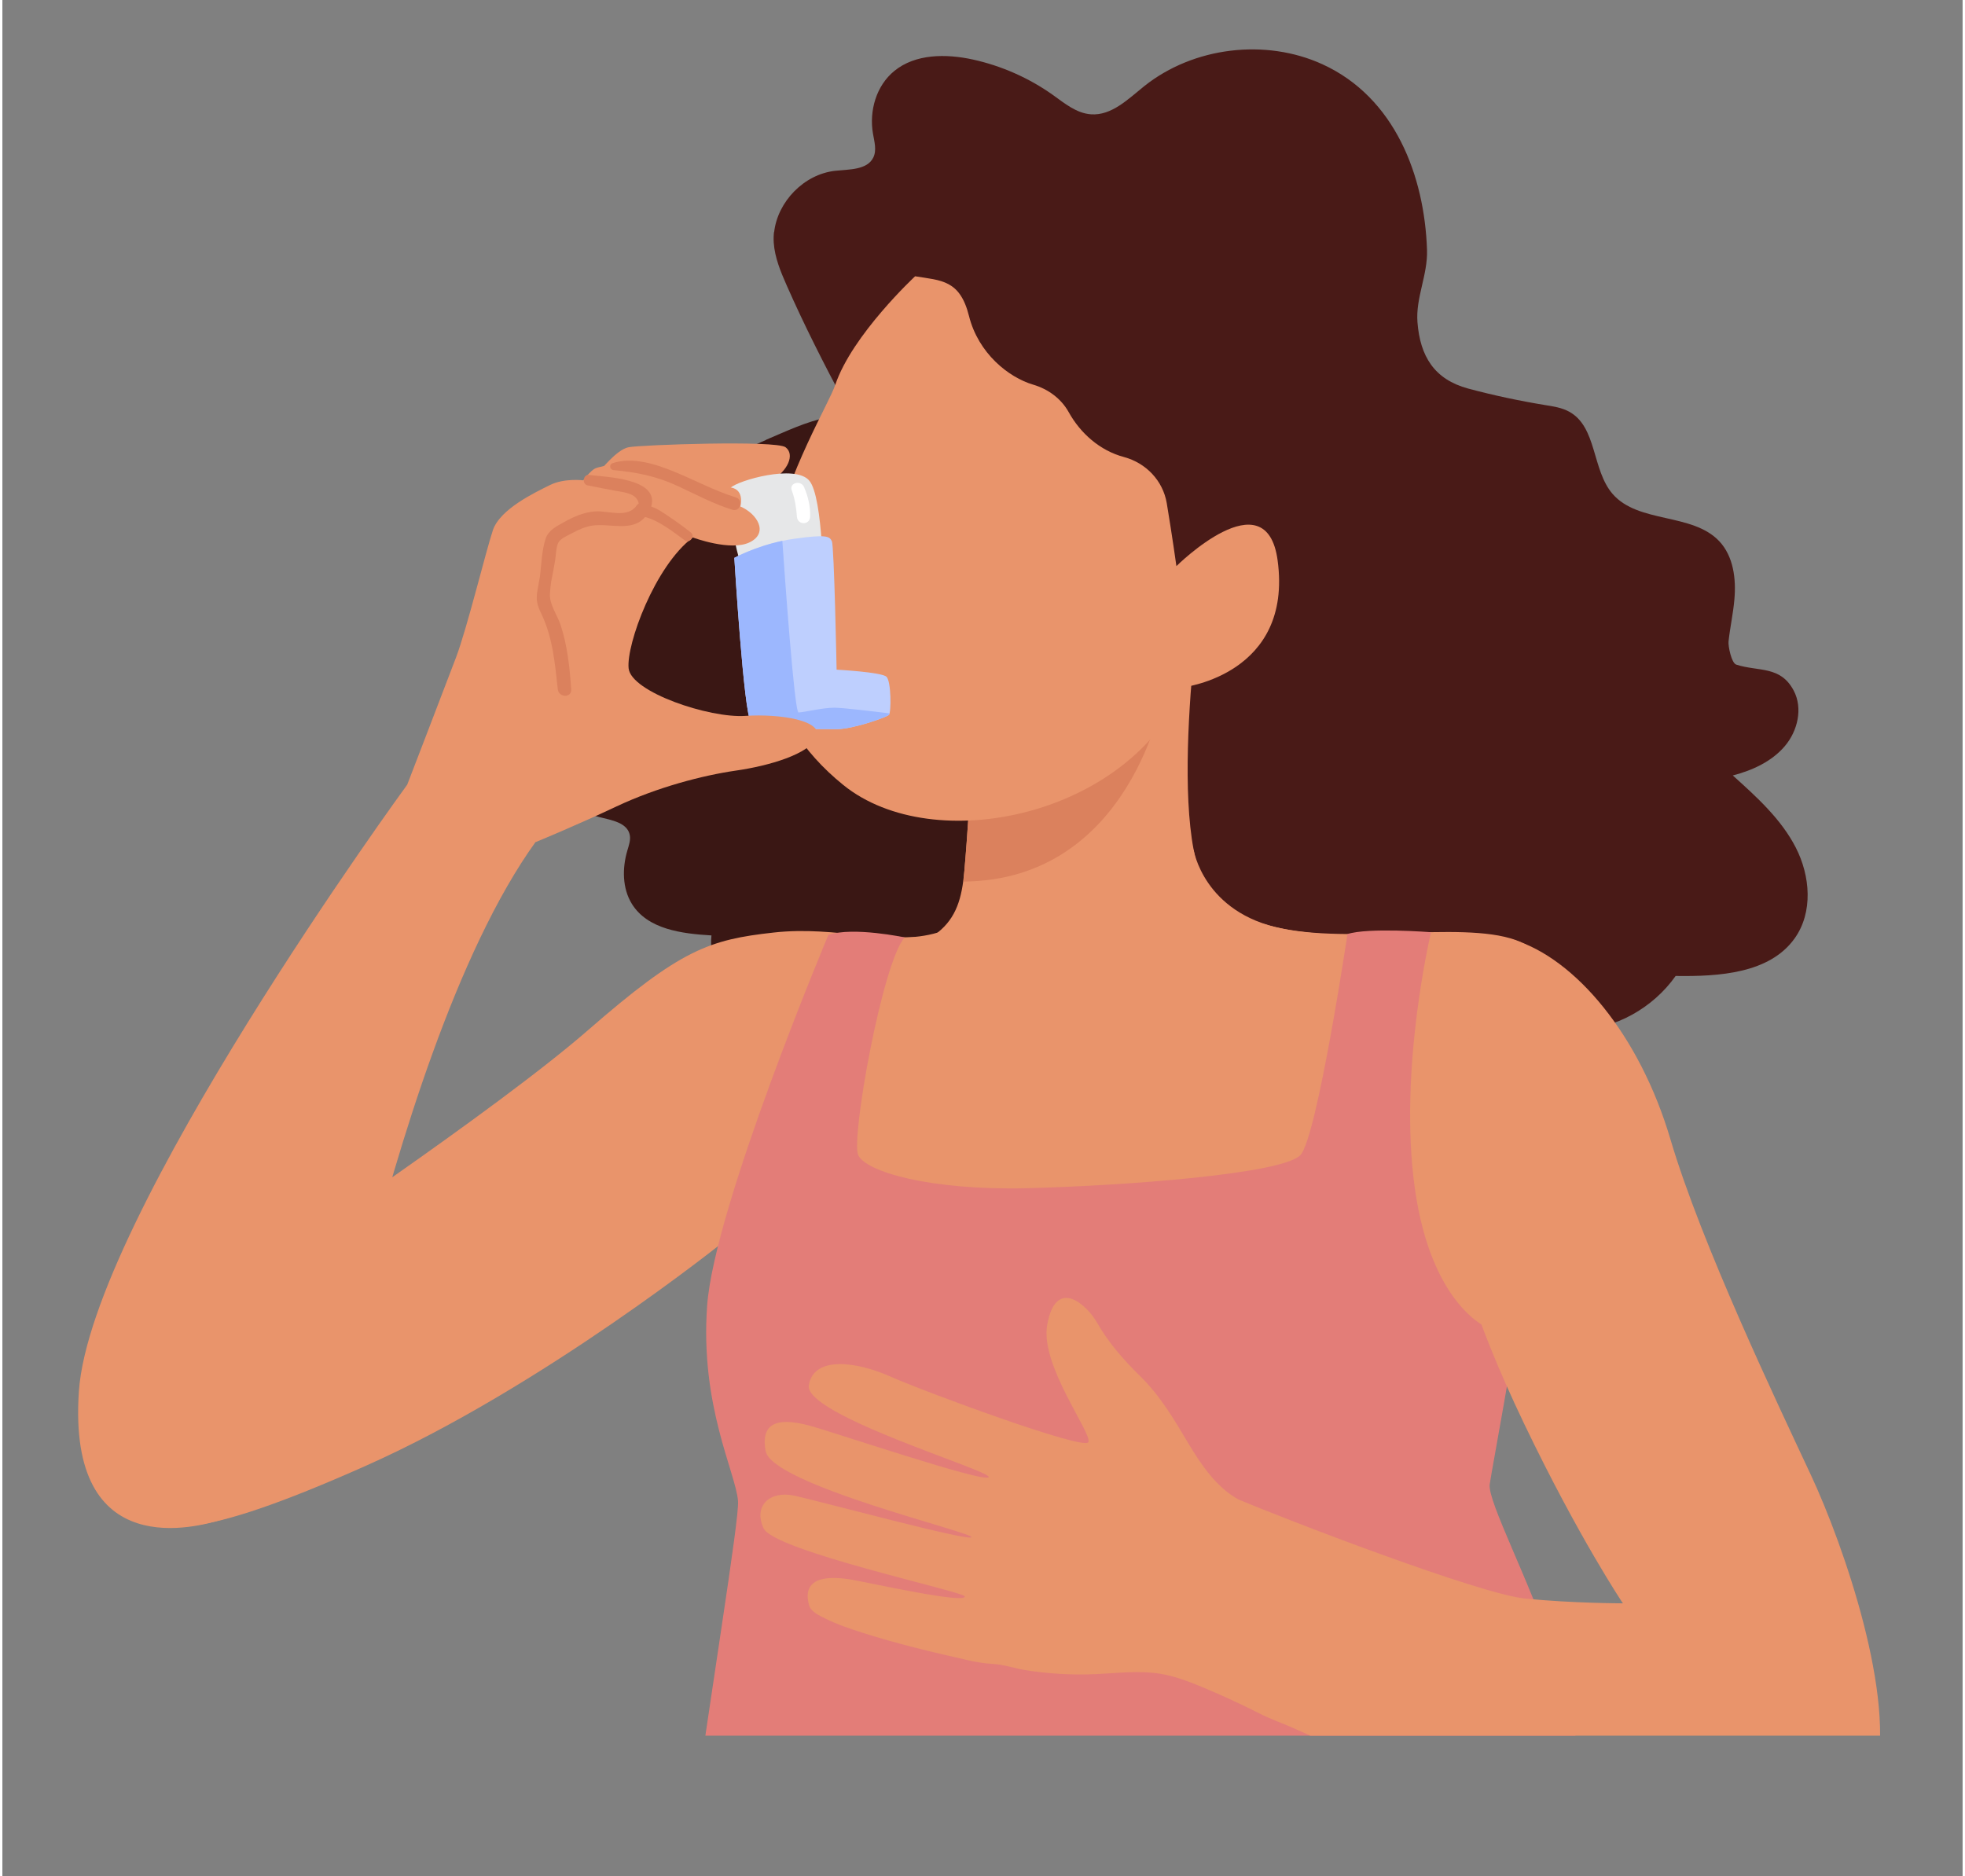 <?xml version="1.0" encoding="UTF-8"?><svg xmlns="http://www.w3.org/2000/svg" xmlns:xlink="http://www.w3.org/1999/xlink" id="Layer_168c2c8696b841" data-name="Layer 1" viewBox="0 0 244.19 233.75" aria-hidden="true" width="244px" height="233px">
  <rect x="0" y="0" width="244.19" height="233.75" fill="#808080" stroke="none"/>
  <defs><linearGradient class="cerosgradient" data-cerosgradient="true" id="CerosGradient_id2253f93a6" gradientUnits="userSpaceOnUse" x1="50%" y1="100%" x2="50%" y2="0%"><stop offset="0%" stop-color="#d1d1d1"/><stop offset="100%" stop-color="#d1d1d1"/></linearGradient><linearGradient/>
    <style>
      .cls-1-68c2c8696b841{
        fill: none;
      }

      .cls-2-68c2c8696b841{
        fill: #491a17;
      }

      .cls-3-68c2c8696b841{
        fill: #becffe;
      }

      .cls-4-68c2c8696b841{
        fill: #3a1714;
      }

      .cls-5-68c2c8696b841{
        fill: #e9946b;
      }

      .cls-6-68c2c8696b841{
        fill: #9cb7fe;
      }

      .cls-7-68c2c8696b841{
        fill: #fff;
      }

      .cls-8-68c2c8696b841{
        fill: #db815d;
      }

      .cls-9-68c2c8696b841{
        fill: #e37d78;
      }

      .cls-10-68c2c8696b841{
        fill: #e6e7e8;
      }

      .cls-11-68c2c8696b841{
        clip-path: url(#clippath68c2c8696b841);
      }
    </style>
    <clipPath id="clippath68c2c8696b841">
      <rect class="cls-1-68c2c8696b841" width="244.19" height="216.24"/>
    </clipPath>
  </defs>
  <g class="cls-11-68c2c8696b841">
    <g>
      <g>
        <path class="cls-4-68c2c8696b841" d="M95.11,54.82c-4.73,2-10,4.58-11.55,9.57-.66,2.14-.59,4.62-2.02,6.33-.64.77-1.52,1.28-2.36,1.8-3.56,2.19-6.93,4.85-9.34,8.31-2.41,3.46-3.78,7.82-3.11,11.98.68,4.16,3.64,7.99,7.65,8.99,1.51.38,3.5.69,3.78,2.26.11.63-.12,1.26-.3,1.88-.66,2.21-.64,4.73.55,6.66,1.97,3.19,6.23,3.72,9.92,3.94-.31,2.96,1.03,5.88,2.96,8.07,1.94,2.19,4.43,3.78,6.88,5.33,3.37,2.14,6.76,4.28,10.43,5.85,2.36,1.01,4.86,1.78,7.43,1.8,3.31.02,6.54-1.22,9.44-2.9,9.17-5.32,15.3-14.81,19.94-24.49,3.45-7.19,6.33-14.9,6.44-22.88.17-11.94-6.26-23.5-15.94-30.04-9.94-6.72-21.56-7.48-33.05-5.29-2.72.52-5.2,1.74-7.75,2.81Z"/>
        <path class="cls-2-68c2c8696b841" d="M96.14,28.91c.44-3.79,3.71-7.2,7.6-7.63,1.75-.19,3.98-.09,4.75-1.65.45-.92.13-1.99-.04-2.99-.49-2.83.41-5.97,2.66-7.8,2.63-2.15,6.44-2.15,9.76-1.43,3.6.79,7.03,2.31,10.01,4.43,1.45,1.04,2.92,2.27,4.72,2.4,2.58.19,4.65-1.91,6.66-3.52,6.12-4.87,15.08-5.96,22.19-2.71,9.02,4.13,12.71,13.89,13.02,23.13.1,3.12-1.43,5.96-1.19,9.01.33,4.23,2.09,7.12,6.32,8.26,3.17.85,6.38,1.53,9.61,2.06,1.01.16,2.05.32,2.95.81,3.51,1.9,2.83,7.27,5.44,10.27,3.21,3.68,9.9,2.32,13.26,5.86,1.78,1.88,2.13,4.69,1.9,7.26-.15,1.76-.54,3.49-.73,5.25-.06.56.36,2.69.96,2.88,2.77.9,5.5.1,7.16,3.24,1.16,2.2.5,5.03-1.12,6.93s-4.03,3.01-6.47,3.64c2.98,2.68,6.02,5.43,7.84,8.97s2.19,8.09-.15,11.35c-3.12,4.35-9.41,4.74-14.81,4.66-5.65,8.01-18.99,10.49-23.48-1.85.7,2.14-2.58,3.29-7.77,2.59-.91,5.47-3.74,8.27-6.03,8.41-8.52.52-16.92-5.47-20.8-12.94-.75-1.45-2.48-2.47-3.63-3.63-1-1,1.23-7.2-.08-7.74-6.88-2.8-13.83-6.13-18.58-11.77-3.64-4.31-5.72-9.65-7.92-14.81-4.39-10.29-10-19.86-15.23-29.67-2.55-4.79-5.02-9.63-7.22-14.63-.75-1.7-1.48-3.45-1.61-5.3-.03-.45-.02-.9.03-1.34Z"/>
      </g>
      <g>
        <path class="cls-5-68c2c8696b841" d="M150.9,111.73c-6.41-6.05-1.36-39.39-1.36-39.39l-27.92,7.64c.17,4.7-.34,9.37-.72,14.06-.4,4.84-.64,9.69-1.07,14.52-.3,3.34-.99,5.76-3.3,7.61-1.48,1.19-9.48.3-13.63.3.16,7.74,0,42.08,0,42.08l64.6,2.07s1.19-31.12,2.96-44.15c-4.15,0-14.22.3-19.56-4.74Z"/>
        <path class="cls-5-68c2c8696b841" d="M148.39,105.84s1.22,7.89,11.05,9.85c9.83,1.96,24.35-1.3,30.28,1.96,5.93,3.26-2.37,52.75-2.37,52.75l-9.19,13.34-83.86-12.74-4.45-16.3s-22.52,18.08-44.45,27.86c-21.93,9.78-25.78,8.3-29.04,5.63-3.26-2.67,16.6-30.82,16.6-30.82,0,0,28.45-18.97,40.01-29.04,11.56-10.08,15.11-11.26,23.11-12.15,8-.89,14.52,1.78,20.45,0,5.93-1.78,13.63-5.63,13.63-5.63l18.24-4.7Z"/>
        <g>
          <path class="cls-8-68c2c8696b841" d="M144.6,86.59l-22.99-2.18c-.12,3.21-.44,6.42-.71,9.63-.4,4.84-.64,9.69-1.07,14.52-.04.42-.07.84-.11,1.27,20.9-.16,24.88-23.24,24.88-23.24Z"/>
          <path class="cls-5-68c2c8696b841" d="M103.76,47.93c-1.59,4.73-20.2,32.76,1.01,49.88,11.28,9.1,35.57,3.82,42.43-12.21,0,0,13.57-1.62,11.66-15.78-1.4-10.42-12.61.71-12.61.71,0,0-.5-3.63-1.2-7.83-.47-2.81-2.58-5.02-5.33-5.76-3.01-.8-5.43-2.97-6.88-5.58-.95-1.71-2.57-2.89-4.44-3.44-3.05-.9-6.83-3.9-7.99-8.56-1.13-4.51-3.47-4.41-6.71-4.94,0,0-7.85,7.3-9.94,13.51Z"/>
        </g>
      </g>
      <path class="cls-9-68c2c8696b841" d="M192.98,205.37c-2.67-8.3-8-18.37-7.7-20.45.3-2.07,3.34-18.11,3.45-21.06.11-2.95-3.58,1.64-3.58,1.64,0,0-7.13-2.66-9.2-17.47-2.07-14.82,2.02-31.89,2.02-31.89,0,0-7.83-.61-10.41.23,0,0-3.76,25.14-5.84,27.51-2.07,2.37-21.93,3.85-34.08,4.15-12.15.3-20.15-2.07-21.04-4.15-.89-2.07,3.01-23.96,5.8-27.09,0,0-6.39-1.36-9.5-.32,0,0-14.22,33.78-15.11,46.23-.89,12.45,3.56,20.74,3.85,24.3.19,2.3-3.57,24.73-5.94,42.49,15.65,3.36,35.05,4.95,59.25,3.98,22.59-.91,39.99-3.71,53.35-7.76-1.86-7.71-4.01-16.28-5.31-20.34Z"/>
      <path class="cls-5-68c2c8696b841" d="M225.28,183.74c-4.15-8.89-13.63-28.75-17.48-41.78-3.85-13.04-11.85-22.52-19.56-24.89-7.7-2.37-6.67,39.27-6.67,39.27,0,0,1.19,6.82,8,21.04,6.82,14.22,12.3,22.37,12.3,22.37,0,0-6.22,0-12.15-.59-5.75-.57-30.03-9.93-35.82-12.39-2.75-1.57-4.61-4.35-6.2-7.01-1.8-3.03-3.49-5.9-6.03-8.38-1.98-1.94-3.94-4.17-5.3-6.59-1.23-2.18-5.14-5.84-6.22.3-.89,5.04,5.68,13.54,5.13,14.59-.55,1.05-20.53-6.34-24.7-8.2-4.17-1.86-9.54-2.59-10.12,1.11-.59,3.7,22.53,10.57,22.41,11.42-.13.93-19.8-5.76-22.52-6.45-2.72-.69-6.06-.99-5.27,3.22.79,4.21,26.02,10.16,25.64,10.74-.35.53-19.01-4.52-22.05-5.18-3.05-.66-5.15,1.23-3.85,4.06,1.3,2.83,24.96,7.88,25.06,8.49.15.97-11.75-1.68-14.11-2.09-2.36-.4-6.35-.63-5.27,3.22.23.8,1.36,1.3,2.02,1.63,1.46.73,3.03,1.25,4.58,1.75,4.28,1.37,8.68,2.42,13.06,3.41,1.1.25,2.11.43,3.23.49,1.37.07,2.79.58,4.16.79,2.87.45,5.78.61,8.68.48,2.66-.12,5.34-.47,7.97-.05,1.81.29,3.54.95,5.23,1.65,2.41,1,4.78,2.09,7.1,3.27,1.55.79,3.1,1.3,4.67,2.02,2.69,1.22,5.38,2.42,8.08,3.6,7.54,3.27,15.19,6.35,23.02,8.87,3.54,1.14,7.12,2.17,10.76,2.95,21.2,4.54,27.56.3,30.23-9.48,2.67-9.78-3.85-28.75-8-37.64Z"/>
      <g>
        <path class="cls-5-68c2c8696b841" d="M74.44,58.68s2.07-2.67,3.56-2.96c1.48-.3,18.37-.89,19.56,0,1.19.89.3,2.96-1.78,4.15-2.07,1.19-12.45,2.37-12.45,2.37l-8.89-3.56Z"/>
        <path class="cls-10-68c2c8696b841" d="M91.92,69.95c-.3-.3-2.07-8.3-1.19-9.19s8-2.96,9.78-.89,1.78,13.93,1.78,13.93l-10.37-3.85Z"/>
        <path class="cls-3-68c2c8696b841" d="M91.18,69.5s3.26-1.78,7.41-2.37c4.15-.59,4.45-.3,4.74.3s.59,16,.59,16c0,0,5.63.3,6.22.89.59.59.59,4.45.3,4.74s-4.45,1.78-6.52,1.78-9.78,0-10.67-.89-2.07-20.45-2.07-20.45Z"/>
        <path class="cls-6-68c2c8696b841" d="M110.52,88.88c-2.08-.26-5.84-.71-6.89-.71-1.48,0-3.85.59-4.45.59-.52,0-1.74-17.32-2.02-21.38-3.45.73-5.98,2.12-5.98,2.12,0,0,1.19,19.56,2.07,20.45s8.59.89,10.67.89,6.22-1.48,6.52-1.78c.03-.03.05-.09.08-.18Z"/>
        <path class="cls-5-68c2c8696b841" d="M66.44,104.91s5.04-2.07,10.08-4.45c5.04-2.37,10.67-3.85,14.82-4.45,4.15-.59,9.19-2.07,10.08-4.15.89-2.07-4.45-2.96-8.89-2.67-4.45.3-14.22-2.96-14.52-5.93-.3-2.96,3.26-12.74,8-16.3,0,0,4.74,1.78,7.11.59,2.37-1.19.89-3.56-1.19-4.45,0,0,.59-2.07-1.19-2.37s-8.59-2.96-10.08-3.26-6.22.59-6.82.89-1.48,1.48-1.48,1.48c0,0-2.37-.3-4.15.59-1.78.89-6.22,2.96-7.11,5.63-.89,2.67-3.22,12.24-4.59,15.85-1.63,4.3-6.08,15.85-6.08,15.85,0,0-39.41,53.93-40.9,75.57-1.48,21.63,14.9,16.86,17.82,15.99s13.59-13.62,17.74-29.91c4.15-16.3,11.41-40.75,21.34-54.53Z"/>
        <path class="cls-8-68c2c8696b841" d="M85.82,66.38c-.88-.69-1.79-1.36-2.72-1.98-.71-.48-1.45-1.01-2.27-1.29,1.03-3.56-5.75-3.67-7.75-3.94-.74-.1-.91,1.16-.18,1.3,1.15.23,2.3.46,3.46.67,1.12.2,2.68.33,2.91,1.59-.1.06-.19.15-.27.26-1.12,1.61-3.5.63-5.1.72-1.4.08-2.71.65-3.92,1.33-.95.53-1.97,1.01-2.32,2.11-.46,1.43-.51,3.12-.69,4.64-.09.52-.19,1.04-.28,1.56-.26,1.44-.11,1.94.5,3.23,1.38,2.91,1.65,6.14,2,9.3.12,1.05,1.75,1.09,1.67,0-.19-2.71-.47-5.48-1.34-8.07-.43-1.26-1.4-2.53-1.31-3.86.03-.51.09-1.02.16-1.54,0-.02.02-.04.02-.07.16-.83.32-1.65.46-2.48.11-.62.11-1.69.41-2.26.29-.54,1.26-.93,1.78-1.21.78-.42,1.58-.78,2.46-.91,2.18-.31,4.98.83,6.56-1.07,1.78.46,3.53,1.88,4.98,2.93.57.4,1.3-.54.75-.97Z"/>
        <path class="cls-8-68c2c8696b841" d="M91.37,61.97c-2.71-.84-5.19-2.2-7.81-3.26-2.27-.92-5.1-1.81-7.53-1.01-.49.16-.38.83.12.87,2.93.27,5.36.76,8.06,2.02,2.22,1.03,4.39,2.2,6.74,2.92.99.3,1.4-1.24.42-1.54Z"/>
        <path class="cls-7-68c2c8696b841" d="M99.87,60.69c-.39-.92-1.9-.56-1.53.42.4,1.08.55,2.14.64,3.28.08,1.04,1.59,1.06,1.64,0,.06-1.26-.26-2.55-.75-3.7Z"/>
      </g>
    </g>
  </g>
</svg>